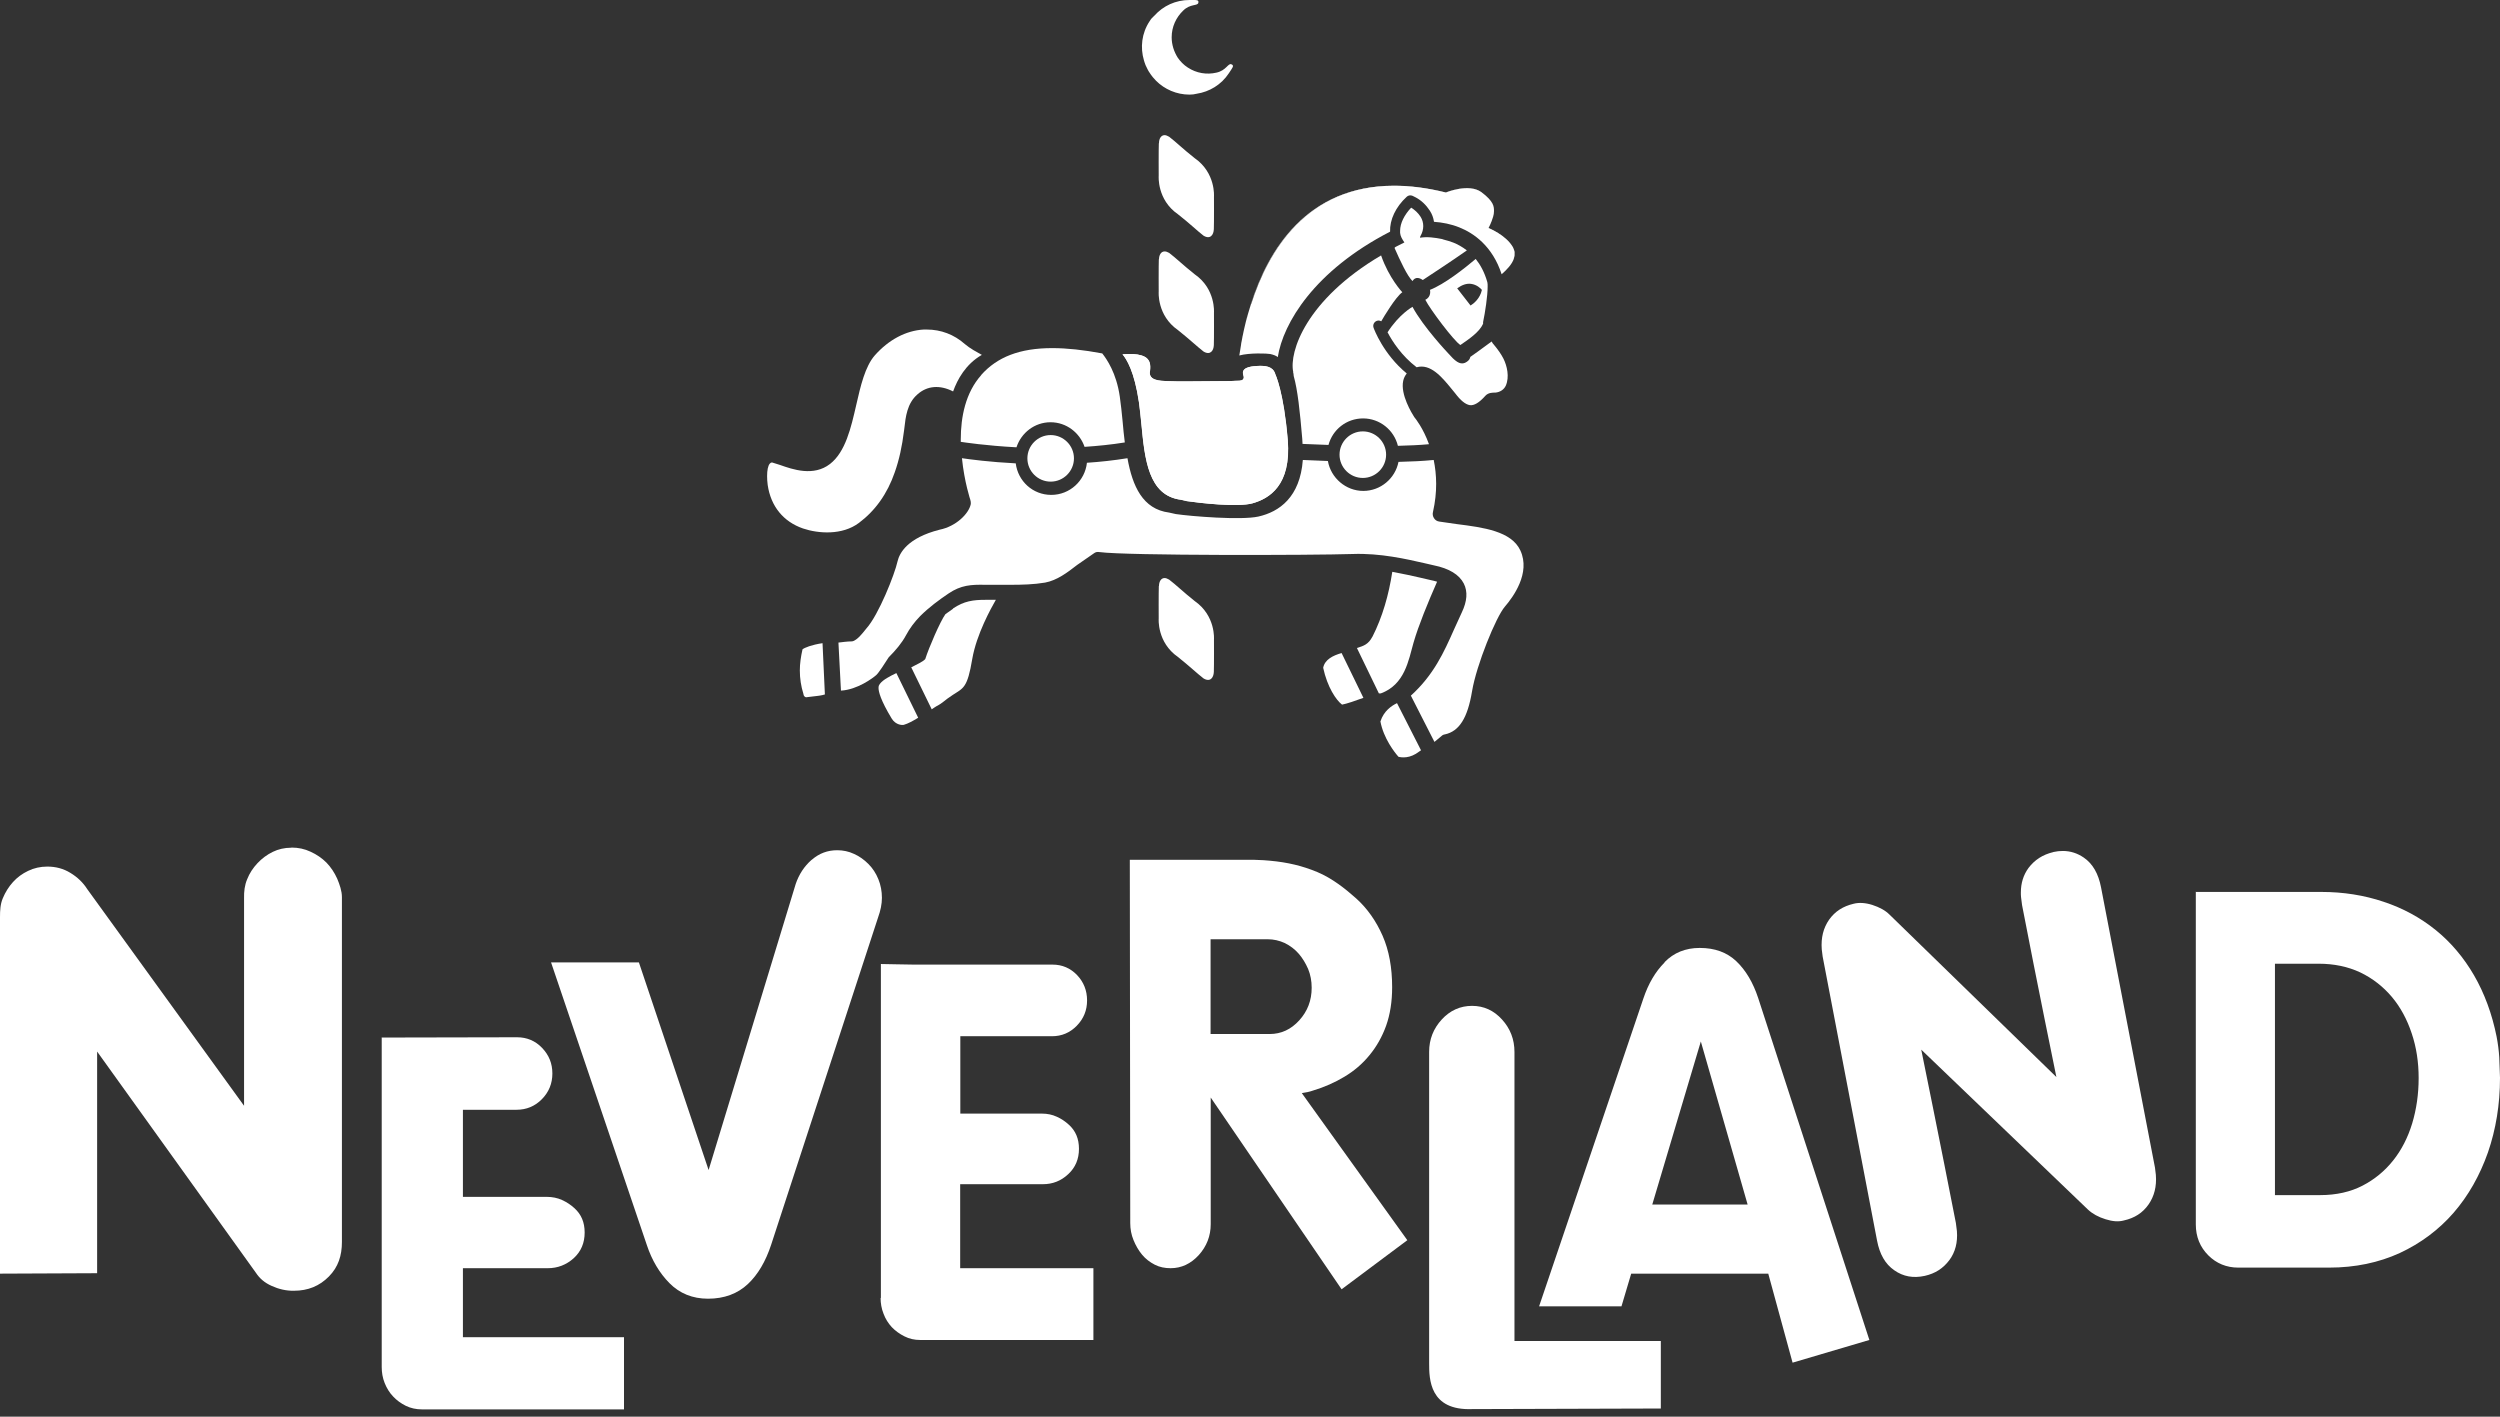 <svg width="240" height="136" viewBox="0 0 240 136" fill="none" xmlns="http://www.w3.org/2000/svg">
<rect x="0" y="0" width="240" height="136" fill="#333333" stroke="none"/>
<path d="M163.273 99.958L167.772 115.635H158.618L163.287 99.958M159.807 92.389C158.901 93.294 158.236 94.455 157.769 95.841L147.752 125.411H155.661L156.595 122.27H169.753L172.087 130.816L179.459 128.637L168.791 95.827C168.296 94.327 167.602 93.153 166.697 92.29C165.791 91.427 164.631 91.002 163.174 91.002C161.816 91.002 160.684 91.455 159.792 92.375" fill="white"/>
<path d="M197.102 81.806C196.097 82.047 195.333 82.542 194.739 83.32C194.244 84 194.003 84.778 194.003 85.683C194.003 85.825 194.003 85.966 194.018 86.108L194.117 86.886C195.517 94.172 197.413 103.397 197.413 103.397L181.397 87.805C180.987 87.395 180.435 87.098 179.742 86.872C179.063 86.659 178.454 86.631 177.959 86.758C176.926 86.999 176.162 87.494 175.596 88.287C175.045 89.079 174.804 90.013 174.889 91.144L174.974 91.824L180.195 119.088C180.449 120.418 180.987 121.351 181.85 121.946C182.713 122.554 183.675 122.724 184.779 122.483C185.783 122.257 186.547 121.762 187.141 120.969C187.707 120.205 187.948 119.272 187.863 118.182L187.764 117.404C186.363 110.202 184.439 100.765 184.439 100.765L200.441 116.117C200.88 116.527 201.446 116.838 202.139 117.05C202.818 117.263 203.384 117.305 203.893 117.163C204.912 116.937 205.69 116.442 206.256 115.635C206.808 114.843 207.048 113.909 206.963 112.792L206.879 112.098L201.7 85.188C201.446 83.872 200.908 82.924 200.045 82.33C199.422 81.906 198.757 81.693 198.036 81.693C197.739 81.693 197.442 81.722 197.13 81.792" fill="white"/>
<path d="M116.201 90.168H121.691C122.271 90.168 122.823 90.295 123.346 90.536C123.856 90.79 124.308 91.13 124.676 91.555C125.044 91.979 125.341 92.474 125.582 93.026C125.808 93.578 125.921 94.172 125.921 94.823C125.921 96.04 125.525 97.072 124.733 97.95C123.94 98.827 122.992 99.266 121.889 99.266H116.215V90.168M108.462 82.542L108.504 117.418C108.504 117.984 108.603 118.536 108.816 119.045C109.028 119.568 109.297 120.035 109.636 120.446C109.976 120.856 110.386 121.167 110.853 121.408C111.32 121.648 111.829 121.747 112.381 121.747C113.414 121.747 114.319 121.323 115.083 120.488C115.833 119.653 116.229 118.663 116.229 117.517V105.363L128.793 123.771L135.104 119.059L124.973 104.939C125.157 104.911 125.355 104.868 125.525 104.84C125.709 104.797 125.893 104.755 126.077 104.684C127.152 104.359 128.142 103.92 129.062 103.368C129.982 102.817 130.788 102.138 131.467 101.303C132.146 100.482 132.684 99.534 133.066 98.473C133.448 97.398 133.646 96.167 133.646 94.78C133.646 92.899 133.349 91.243 132.727 89.828C132.104 88.414 131.269 87.225 130.208 86.263C129.133 85.301 127.874 84.311 126.459 83.716C125.03 83.122 123.615 82.782 121.903 82.627C121.62 82.599 121.097 82.556 120.403 82.542H108.476" fill="white"/>
<path d="M138.414 97.865C137.608 98.742 137.197 99.775 137.197 100.977V130.859C137.197 132.387 137.226 135.429 141.329 135.273L159.439 135.217V128.737H145.389V100.991C145.389 99.789 144.993 98.756 144.201 97.879C143.409 97.002 142.446 96.563 141.315 96.563C140.183 96.563 139.206 97.002 138.4 97.879" fill="white"/>
<path d="M218.381 92.517H222.597C224.069 92.517 225.413 92.8 226.587 93.352C227.762 93.917 228.78 94.71 229.615 95.7C230.45 96.691 231.086 97.879 231.525 99.209C231.978 100.553 232.19 101.982 232.19 103.496C232.19 105.038 231.978 106.495 231.568 107.854C231.157 109.198 230.549 110.4 229.742 111.405C228.936 112.424 227.946 113.23 226.8 113.824C225.653 114.419 224.281 114.73 222.753 114.73H218.395C218.395 114.263 218.395 92.998 218.395 92.517M210.798 85.598V117.545C210.798 118.734 211.208 119.724 212 120.516C212.778 121.295 213.755 121.691 214.872 121.691H223.602C226.092 121.691 228.37 121.21 230.379 120.29C232.388 119.356 234.128 118.055 235.543 116.428C236.958 114.801 238.062 112.848 238.84 110.641C239.604 108.434 240 106.028 240 103.468L239.929 101.501C239.887 100.836 239.802 100.185 239.675 99.52C239.236 97.327 238.5 95.346 237.51 93.635C236.519 91.922 235.274 90.451 233.817 89.277C232.346 88.088 230.676 87.183 228.837 86.574C226.955 85.938 224.946 85.626 222.866 85.626H210.826" fill="white"/>
<path d="M27.943 81.381C27.306 81.381 26.712 81.523 26.189 81.778C25.637 82.046 25.142 82.414 24.717 82.867C24.293 83.32 23.953 83.829 23.727 84.409C23.486 84.975 23.416 85.583 23.43 86.234V106.155L8.376 85.357C7.98 84.734 7.442 84.211 6.763 83.801C6.098 83.39 5.362 83.192 4.542 83.192C3.877 83.192 3.254 83.334 2.702 83.603C2.136 83.871 1.655 84.225 1.245 84.678C0.835 85.131 0.509 85.654 0.269 86.234C0.028 86.8 0 87.409 0 88.059V122.27L9.324 122.228V100.949L24.576 122.2C24.93 122.737 25.411 123.148 26.076 123.445C26.755 123.756 27.476 123.926 28.212 123.912C29.57 123.912 30.674 123.459 31.579 122.539C32.471 121.634 32.824 120.544 32.824 119.228V86.135C32.824 85.527 32.612 84.933 32.372 84.353C32.103 83.758 31.763 83.249 31.339 82.81C30.914 82.386 30.405 82.032 29.811 81.763C29.245 81.495 28.636 81.367 28 81.367" fill="white"/>
<path d="M84.537 124.592C84.537 125.115 84.622 125.624 84.82 126.12C85.004 126.615 85.273 127.039 85.612 127.407C85.952 127.761 86.362 128.058 86.815 128.284C87.282 128.525 87.791 128.638 88.329 128.638H104.967V121.748H92.177V113.683H100.114C101.048 113.683 101.855 113.372 102.548 112.721C103.241 112.084 103.581 111.264 103.581 110.288C103.581 109.311 103.255 108.561 102.619 107.981C102.265 107.656 101.869 107.387 101.444 107.203C101.02 107.005 100.539 106.906 100.029 106.906H92.191V99.478H100.992C101.925 99.478 102.718 99.139 103.369 98.474C104.033 97.794 104.359 96.988 104.359 96.04C104.359 95.092 104.033 94.272 103.397 93.606C102.76 92.942 101.968 92.602 101.048 92.602H89.079C87.989 92.602 86.985 92.602 86.079 92.574C85.159 92.56 84.664 92.545 84.565 92.545V124.62" fill="white"/>
<path d="M77.901 82.556C77.208 83.164 76.699 83.942 76.387 84.862L68.026 112.324L61.334 92.389H52.901L62.097 119.526C62.579 120.983 63.314 122.214 64.262 123.176C65.239 124.166 66.484 124.676 67.969 124.676C69.525 124.676 70.813 124.195 71.803 123.261C72.765 122.355 73.501 121.096 74.025 119.512L84.282 88.116C84.537 87.409 84.664 86.786 84.664 86.192C84.664 85.57 84.551 84.961 84.325 84.409C84.098 83.843 83.773 83.348 83.363 82.938C82.952 82.528 82.5 82.202 81.99 81.976C81.481 81.735 80.929 81.622 80.377 81.622C79.444 81.622 78.651 81.919 77.944 82.528" fill="white"/>
<path d="M36.645 99.619V131.227C36.645 131.764 36.729 132.274 36.927 132.769C37.126 133.264 37.394 133.703 37.734 134.056C38.074 134.424 38.484 134.721 38.965 134.962C39.432 135.188 39.955 135.301 40.507 135.301H59.904V128.369H44.44V121.747H52.59C53.538 121.747 54.373 121.422 55.08 120.785C55.787 120.134 56.127 119.314 56.127 118.323C56.127 117.333 55.801 116.583 55.151 115.989C54.797 115.663 54.387 115.395 53.948 115.197C53.509 114.998 53.014 114.899 52.491 114.899H44.44V106.538H49.59C50.538 106.538 51.359 106.198 52.024 105.519C52.689 104.84 53.028 104.019 53.028 103.057C53.028 102.095 52.703 101.289 52.038 100.595C51.387 99.916 50.581 99.577 49.633 99.577C49.633 99.577 36.715 99.605 36.616 99.605" fill="white"/>
<path d="M108.405 33.984L107.769 34.013C108.151 34.465 108.915 35.64 109.353 38.653C109.438 39.29 109.509 39.969 109.58 40.691C109.905 44.086 110.245 47.581 113.385 47.977L113.923 48.105C115.168 48.288 118.833 48.713 120.247 48.317C121.846 47.864 123.983 46.605 123.629 42.233C123.247 37.62 122.44 35.923 122.426 35.909V35.88L122.412 35.852C122.172 35.145 121.422 35.102 120.757 35.13C120.361 35.159 119.328 35.187 119.328 35.795C119.328 36.022 119.512 36.234 119.328 36.432C119.172 36.588 118.818 36.545 118.62 36.559C118.253 36.588 117.871 36.588 117.503 36.588C116.3 36.602 115.097 36.616 113.895 36.616C113.286 36.616 112.664 36.616 112.056 36.588C111.405 36.559 110.174 36.559 110.414 35.555C110.471 35.017 110.414 34.536 109.905 34.253C109.481 34.027 108.943 33.984 108.462 33.984H108.405Z" fill="white"/>
<path d="M108.405 33.984L107.755 34.013C108.137 34.465 108.901 35.64 109.339 38.653C109.424 39.29 109.495 39.969 109.566 40.691C109.891 44.086 110.231 47.581 113.372 47.977L113.909 48.105C115.154 48.288 118.819 48.713 120.234 48.317C121.832 47.864 123.969 46.605 123.615 42.233C123.233 37.62 122.427 35.923 122.412 35.909V35.88L122.398 35.852C122.158 35.145 121.408 35.102 120.743 35.13C120.347 35.159 119.314 35.187 119.314 35.795C119.314 36.022 119.498 36.234 119.314 36.432C119.158 36.588 118.805 36.545 118.606 36.559C118.239 36.588 117.857 36.588 117.489 36.588C116.286 36.602 115.083 36.616 113.881 36.616C113.272 36.616 112.65 36.616 112.042 36.588C111.391 36.559 110.16 36.559 110.4 35.555C110.457 35.017 110.4 34.536 109.891 34.253C109.467 34.027 108.929 33.984 108.448 33.984H108.405Z" fill="white"/>
<path d="M139.9 27.674C140.352 27.349 140.791 27.193 141.216 27.25C141.767 27.32 142.135 27.674 142.263 27.83C142.079 28.678 141.456 29.16 141.173 29.329C141.003 29.117 140.098 27.957 139.886 27.674M137.282 27.844C137.282 27.844 137.438 28.494 136.83 28.777C137.268 29.669 139.603 32.767 140.197 33.121C140.989 32.583 142.036 31.862 142.347 31.126H142.376V31.084V30.928C142.574 29.994 142.814 28.395 142.814 27.504C142.814 27.334 142.814 27.207 142.786 27.094C142.517 26.146 142.121 25.424 141.668 24.858C140.565 25.792 138.655 27.292 137.268 27.83" fill="white"/>
<path d="M134.41 22.156C134.41 22.156 134.41 22.284 134.41 22.354C134.438 22.68 134.608 22.963 134.821 23.274C134.58 23.387 134.17 23.599 133.986 23.698L133.901 23.755V23.783L133.873 23.798C134.382 24.958 135.132 26.585 135.613 26.981C135.613 26.981 135.867 26.387 136.589 26.882C137.056 26.571 139.376 25.057 140.819 24.038C140.381 23.698 139.914 23.444 139.518 23.288C139.192 23.161 138.867 23.076 138.556 22.991L138.443 22.949C137.721 22.807 137.028 22.708 136.32 22.821C136.32 22.765 136.334 22.694 136.377 22.637C136.547 22.34 136.632 22.015 136.632 21.704C136.632 21.392 136.547 21.081 136.377 20.812C136.122 20.416 135.811 20.147 135.471 19.935C134.821 20.628 134.41 21.421 134.41 22.156Z" fill="white"/>
<path d="M133.208 31.905C133.66 32.768 134.552 34.154 135.995 35.258C137.325 34.876 138.428 36.206 139.32 37.295L139.702 37.762C140.211 38.441 140.678 38.823 141.102 38.894C141.513 38.951 142.008 38.654 142.574 38.017C142.871 37.677 143.295 37.691 143.55 37.691C144.017 37.649 144.385 37.394 144.555 37.026C144.923 36.192 144.682 35.131 144.328 34.423C144.116 34.013 143.819 33.574 143.38 33.051L143.295 32.952C143.295 32.952 143.225 32.824 143.196 32.782C142.376 33.404 141.145 34.267 141.145 34.267C141.145 34.267 141.145 34.593 140.636 34.833C140.126 35.046 139.659 34.635 139.037 33.928C139.037 33.928 136.646 31.41 135.599 29.457C135.599 29.457 134.325 30.15 133.193 31.919" fill="white"/>
<path d="M124.138 35.725C124.167 35.838 124.195 35.952 124.195 36.093C124.577 37.451 124.789 39.46 125.016 42.12C125.03 42.29 125.03 42.446 125.044 42.615C125.468 42.63 126.374 42.672 127.534 42.714C127.93 41.243 129.26 40.168 130.859 40.168C132.458 40.168 133.83 41.285 134.198 42.799C135.273 42.771 136.292 42.729 137.183 42.644C136.617 41.087 135.882 40.182 135.825 40.111L135.768 40.04C135.542 39.687 134.424 37.876 134.707 36.56C134.764 36.291 134.891 36.05 135.047 35.852C132.797 33.999 131.906 31.594 131.864 31.466C131.764 31.198 131.906 30.901 132.175 30.801C132.33 30.745 132.472 30.773 132.599 30.844C132.84 30.419 134 28.481 134.622 28.057C134.622 28.057 133.335 26.698 132.585 24.52C125.384 28.764 123.728 33.787 124.153 35.725" fill="white"/>
<path d="M111.249 56.255V56.184C111.221 56.891 111.235 59.382 111.235 59.382C111.235 59.382 111.051 61.659 113.088 63.074C114.192 63.952 114.914 64.645 115.536 65.126C116.187 65.522 116.512 65.041 116.527 64.503V64.588C116.555 63.881 116.541 61.391 116.541 61.391C116.541 61.391 116.725 59.113 114.687 57.698C113.584 56.821 112.876 56.127 112.24 55.646C112.07 55.547 111.928 55.491 111.801 55.491C111.447 55.491 111.263 55.859 111.263 56.255" fill="white"/>
<path d="M111.249 24.873V24.802C111.221 25.51 111.235 28 111.235 28C111.235 28 111.051 30.278 113.088 31.692C114.192 32.57 114.914 33.263 115.536 33.744C116.187 34.14 116.512 33.659 116.527 33.136V33.206C116.555 32.499 116.541 30.023 116.541 30.023C116.541 30.023 116.725 27.731 114.687 26.33C113.584 25.453 112.876 24.76 112.24 24.279C112.07 24.18 111.928 24.137 111.801 24.137C111.447 24.137 111.263 24.505 111.263 24.901" fill="white"/>
<path d="M111.249 13.766V13.696C111.221 14.403 111.235 16.879 111.235 16.879C111.235 16.879 111.051 19.171 113.088 20.572C114.192 21.435 114.914 22.142 115.536 22.623C116.187 23.02 116.512 22.538 116.527 22.001V22.072C116.555 21.364 116.541 18.874 116.541 18.874C116.541 18.874 116.725 16.596 114.687 15.181C113.584 14.318 112.876 13.611 112.24 13.13C112.07 13.031 111.928 12.974 111.801 12.974C111.447 12.974 111.263 13.342 111.263 13.738" fill="white"/>
<path d="M110.825 1.5C110.655 1.641 110.499 1.811 110.372 2.023C109.594 3.183 109.452 4.57 109.82 5.801L109.877 5.985C109.933 6.169 110.004 6.338 110.089 6.494C110.146 6.607 110.202 6.735 110.273 6.848C110.33 6.947 110.4 7.046 110.471 7.145C110.598 7.329 110.726 7.485 110.881 7.64L110.98 7.753C111.801 8.574 112.947 9.083 114.192 9.083C114.447 9.083 114.673 9.055 114.885 8.998C116.102 8.814 117.248 8.135 117.97 7.032L118.083 6.862C118.281 6.537 118.536 6.296 118.21 6.169C117.899 6.041 117.715 6.777 116.767 6.975C115.847 7.187 114.857 7.032 114.022 6.48C113.626 6.225 113.315 5.9 113.06 5.532C112.707 4.966 112.48 4.301 112.48 3.58C112.48 2.575 112.905 1.67 113.584 1.019C114.263 0.34 114.97 0.594 115.041 0.269C115.098 0 114.885 0 114.602 0H114.39C114.39 0 114.263 0 114.192 0C112.862 0 111.66 0.566 110.825 1.5Z" fill="white"/>
<path d="M88.668 31.636C86.97 31.735 85.315 32.612 83.985 34.112C83.051 35.173 82.613 37.055 82.202 38.866C81.693 41.087 81.169 43.379 79.684 44.539C78.099 45.77 76.09 45.063 74.888 44.638L74.124 44.398C74.025 44.398 73.954 44.44 73.897 44.511C73.727 44.709 73.642 45.148 73.642 45.699C73.642 45.968 73.657 46.265 73.699 46.562C73.996 48.6 75.199 50.085 77.095 50.736C78.566 51.231 80.858 51.401 82.457 50.199C84.028 49.024 85.188 47.397 85.895 45.346C86.32 44.143 86.603 42.841 86.786 41.356L86.815 41.129C86.942 39.998 87.084 38.724 88.074 37.861C89.008 37.026 90.225 36.927 91.498 37.578C91.908 36.432 92.701 34.961 94.257 34.069C93.804 33.815 93.125 33.461 92.616 33.022C91.597 32.117 90.323 31.636 88.979 31.636C88.866 31.636 88.767 31.636 88.654 31.636" fill="white"/>
<path d="M84.495 65.62L84.452 65.677L84.395 65.776C84.395 65.776 84.339 65.832 84.339 66.045C84.339 66.398 84.537 67.219 85.598 68.973C85.994 69.624 86.645 69.624 86.772 69.582C87.168 69.469 87.664 69.2 88.145 68.903C87.692 67.983 86.475 65.479 86.051 64.616C85.457 64.899 84.777 65.252 84.495 65.62Z" fill="white"/>
<path d="M91.484 58.447C91.257 58.603 90.989 58.801 90.762 58.957C90.253 59.664 89.163 62.197 88.824 63.272C88.583 63.541 88.031 63.767 87.48 64.064L89.446 68.097C89.574 68.012 89.743 67.885 89.871 67.814C90.621 67.418 90.592 67.276 91.47 66.71C92.488 66.045 92.87 66.059 93.337 63.258C93.748 60.881 95.134 58.405 95.601 57.584C95.261 57.584 95.007 57.584 95.007 57.584C94.865 57.584 94.724 57.584 94.582 57.584C93.436 57.584 92.545 57.698 91.484 58.419" fill="white"/>
<path d="M131.75 61.121C131.368 61.856 130.93 61.998 130.265 62.21L132.373 66.568C132.373 66.568 132.5 66.568 132.557 66.568C134.863 65.719 135.217 63.399 135.698 61.701C136.179 60.031 137.084 57.838 137.961 55.843C137.749 55.787 137.523 55.716 137.282 55.674L136.363 55.461C135.613 55.292 134.679 55.079 133.66 54.895C133.321 57.103 132.726 59.211 131.75 61.135" fill="white"/>
<path d="M127.025 64.107C127.421 65.96 128.27 67.219 128.836 67.644C129.246 67.573 130.208 67.248 130.887 66.993C130.42 66.031 129.189 63.484 128.793 62.692C127.959 62.932 127.18 63.314 127.025 64.107Z" fill="white"/>
<path d="M98.629 44.002C98.629 45.233 99.633 46.237 100.864 46.237C102.095 46.237 103.1 45.233 103.1 44.002C103.1 42.771 102.095 41.766 100.864 41.766C99.633 41.766 98.629 42.771 98.629 44.002Z" fill="white"/>
<path d="M94.2 36.008C92.686 37.706 92.234 40.026 92.234 42.191C92.234 42.262 92.234 42.347 92.234 42.417C92.531 42.46 94.625 42.785 97.582 42.941C98.034 41.554 99.322 40.536 100.85 40.536C102.378 40.536 103.651 41.54 104.118 42.898C105.378 42.813 106.679 42.686 107.981 42.474C107.896 41.795 107.825 41.116 107.769 40.437C107.684 39.602 107.613 38.824 107.5 38.074C107.174 35.796 106.241 34.466 105.816 33.928C104.005 33.589 102.42 33.419 101.02 33.419C97.879 33.419 95.714 34.282 94.186 36.008" fill="white"/>
<path d="M77.038 62.352C76.883 63.032 76.784 63.711 76.784 64.362C76.784 65.126 76.897 65.876 77.123 66.597C77.123 66.597 77.137 66.668 77.151 66.724C77.151 66.739 77.222 66.922 77.392 66.937L78.467 66.809C78.467 66.809 78.878 66.767 79.189 66.668C79.146 65.734 79.005 62.834 78.963 61.744C77.915 61.9 77.222 62.183 77.038 62.338" fill="white"/>
<path d="M132.514 69.228C132.811 70.883 133.901 72.256 134.255 72.652C134.552 72.723 135.344 72.85 136.25 72.143L136.419 72.029C135.924 71.053 134.538 68.351 134.113 67.502C133.575 67.757 132.84 68.266 132.528 69.242" fill="white"/>
<path d="M93.153 48.005C93.182 48.09 93.196 48.175 93.196 48.246V48.388C93.012 49.321 91.767 50.538 90.21 50.849C87.098 51.642 86.348 53.099 86.164 53.891C85.895 55.122 84.353 59.027 83.165 60.343C82.669 60.98 82.372 61.263 82.188 61.39C82.075 61.475 81.905 61.574 81.764 61.574C81.368 61.574 80.844 61.645 80.49 61.687L80.731 66.299C82.316 66.215 83.829 65.069 84.127 64.8C84.339 64.616 84.961 63.668 85.315 63.102C85.98 62.437 86.588 61.715 86.971 60.994C87.324 60.329 87.791 59.706 88.329 59.154C89.192 58.291 90.14 57.598 91.059 56.976C92.248 56.169 93.224 56.112 94.582 56.141H96.62H97.002C98.105 56.141 99.251 56.112 100.327 55.929C101.473 55.716 102.463 54.967 103.411 54.231L105.066 53.085C105.222 52.986 105.349 52.972 105.547 53C108.207 53.354 126.091 53.311 129.854 53.184C132.514 53.085 135.047 53.679 136.731 54.061L137.65 54.273C139.122 54.57 140.084 55.165 140.522 56.014C140.918 56.792 140.848 57.725 140.324 58.815L139.574 60.456C138.626 62.593 137.636 64.8 135.443 66.78L137.707 71.223L138.386 70.657C138.471 70.572 138.584 70.516 138.711 70.501C140.084 70.204 140.89 68.931 141.315 66.37C141.739 63.823 143.621 59.211 144.47 58.235C145.248 57.329 146.96 55.023 145.955 52.844C145.092 50.991 142.418 50.637 139.843 50.312L138.174 50.071C137.961 50.043 137.778 49.93 137.664 49.746C137.551 49.576 137.509 49.35 137.565 49.151C138.004 47.213 137.919 45.529 137.636 44.157C136.646 44.256 135.471 44.313 134.255 44.341C133.943 45.926 132.543 47.128 130.873 47.128C129.204 47.128 127.76 45.883 127.477 44.256C126.388 44.214 125.525 44.171 125.072 44.157C124.803 47.722 122.823 49.137 120.799 49.59C119.144 49.958 114.305 49.562 112.876 49.35L112.24 49.208C109.693 48.883 108.717 46.661 108.236 43.987C106.92 44.2 105.618 44.341 104.345 44.426C104.161 46.152 102.704 47.51 100.921 47.51C99.138 47.51 97.723 46.18 97.511 44.483C95.007 44.355 93.111 44.1 92.347 43.987C92.573 46.251 93.153 48.005 93.168 48.034" fill="white"/>
<path d="M128.595 43.648C128.595 44.879 129.6 45.883 130.831 45.883C132.062 45.883 133.066 44.879 133.066 43.648C133.066 42.417 132.062 41.413 130.831 41.413C129.6 41.413 128.595 42.417 128.595 43.648Z" fill="white"/>
<path d="M119.427 31.636C119.427 31.636 119.455 31.508 119.469 31.452C119.455 31.508 119.441 31.579 119.427 31.636Z" fill="white"/>
<path d="M142.871 21.916C142.871 21.916 144.555 22.595 145.22 23.769L145.276 23.897L145.22 23.755C144.555 22.581 142.885 21.902 142.871 21.902" fill="white"/>
<path d="M119.837 30.037C119.922 29.769 119.993 29.486 120.092 29.203C120.007 29.486 119.922 29.754 119.837 30.037Z" fill="white"/>
<path d="M119.611 30.844C119.668 30.617 119.724 30.391 119.795 30.179C119.738 30.405 119.682 30.631 119.611 30.844Z" fill="white"/>
<path d="M119.257 32.456C119.271 32.372 119.286 32.273 119.314 32.188C119.3 32.273 119.286 32.372 119.257 32.456ZM119.314 32.188C119.342 32.075 119.37 31.947 119.385 31.834C119.356 31.947 119.328 32.075 119.314 32.188Z" fill="white"/>
<path d="M120.092 29.202C122.044 23.132 126.869 15.591 138.796 18.506C138.796 18.506 141.003 17.572 142.206 18.477C143.423 19.383 143.423 19.864 143.409 20.303C143.409 20.472 143.366 20.656 143.324 20.84C143.38 20.656 143.409 20.458 143.409 20.288C143.423 19.85 143.409 19.369 142.206 18.463C140.989 17.572 138.782 18.492 138.782 18.492C136.971 18.039 135.316 17.841 133.802 17.841C125.426 17.841 121.719 24.052 120.078 29.202" fill="white"/>
<path d="M119.385 31.834C119.385 31.834 119.413 31.692 119.427 31.636C119.427 31.692 119.399 31.763 119.385 31.834Z" fill="white"/>
<path d="M119.144 33.051C119.158 32.952 119.172 32.853 119.201 32.754C119.186 32.853 119.172 32.952 119.144 33.051ZM119.201 32.754C119.215 32.655 119.229 32.556 119.257 32.456C119.229 32.556 119.215 32.669 119.201 32.754Z" fill="white"/>
<path d="M142.871 21.916C142.871 21.916 143.154 21.364 143.295 20.841C143.14 21.393 142.857 21.916 142.857 21.916" fill="white"/>
<path d="M145.347 24.802C145.347 24.802 145.375 24.689 145.389 24.633C145.389 24.689 145.361 24.746 145.347 24.802ZM145.389 24.633C145.389 24.633 145.389 24.576 145.389 24.548C145.389 24.576 145.389 24.604 145.389 24.633Z" fill="white"/>
<path d="M145.404 24.463C145.404 24.463 145.404 24.378 145.404 24.321C145.404 24.364 145.404 24.406 145.404 24.463ZM145.404 24.321C145.404 24.321 145.404 24.236 145.389 24.194C145.389 24.236 145.389 24.279 145.404 24.321Z" fill="white"/>
<path d="M120.092 29.203C120.007 29.485 119.922 29.768 119.837 30.037L119.795 30.179C119.738 30.405 119.682 30.631 119.611 30.844L119.568 31.028C119.512 31.226 119.469 31.424 119.427 31.622C119.427 31.678 119.399 31.749 119.384 31.82C119.342 32.032 119.3 32.244 119.257 32.443C119.215 32.655 119.186 32.853 119.144 33.037V33.079C119.073 33.461 119.017 33.815 118.974 34.126C119.965 33.857 121.677 33.928 121.945 33.985C122.242 34.055 122.497 34.14 122.667 34.282C123.176 31.042 126.147 26.005 133.448 22.241C133.406 21.095 133.986 19.864 135.047 18.888C135.188 18.747 135.429 18.718 135.613 18.803L135.924 18.959C136.448 19.242 136.9 19.666 137.268 20.232C137.48 20.558 137.608 20.912 137.664 21.294C138.457 21.35 139.291 21.506 140.098 21.831C141.484 22.383 143.281 23.628 144.158 26.33C144.639 25.906 145.149 25.382 145.333 24.831V24.774C145.375 24.689 145.389 24.604 145.403 24.519V24.434C145.403 24.35 145.403 24.265 145.403 24.166L145.361 24.024L145.304 23.869L145.248 23.741C144.583 22.553 142.899 21.888 142.899 21.888C142.899 21.888 143.182 21.364 143.338 20.812C143.394 20.628 143.423 20.445 143.423 20.275C143.423 19.836 143.423 19.355 142.22 18.45C141.017 17.558 138.81 18.478 138.81 18.478C136.985 18.025 135.344 17.827 133.844 17.827C125.482 17.827 121.761 24.038 120.12 29.174" fill="white"/>
</svg>
